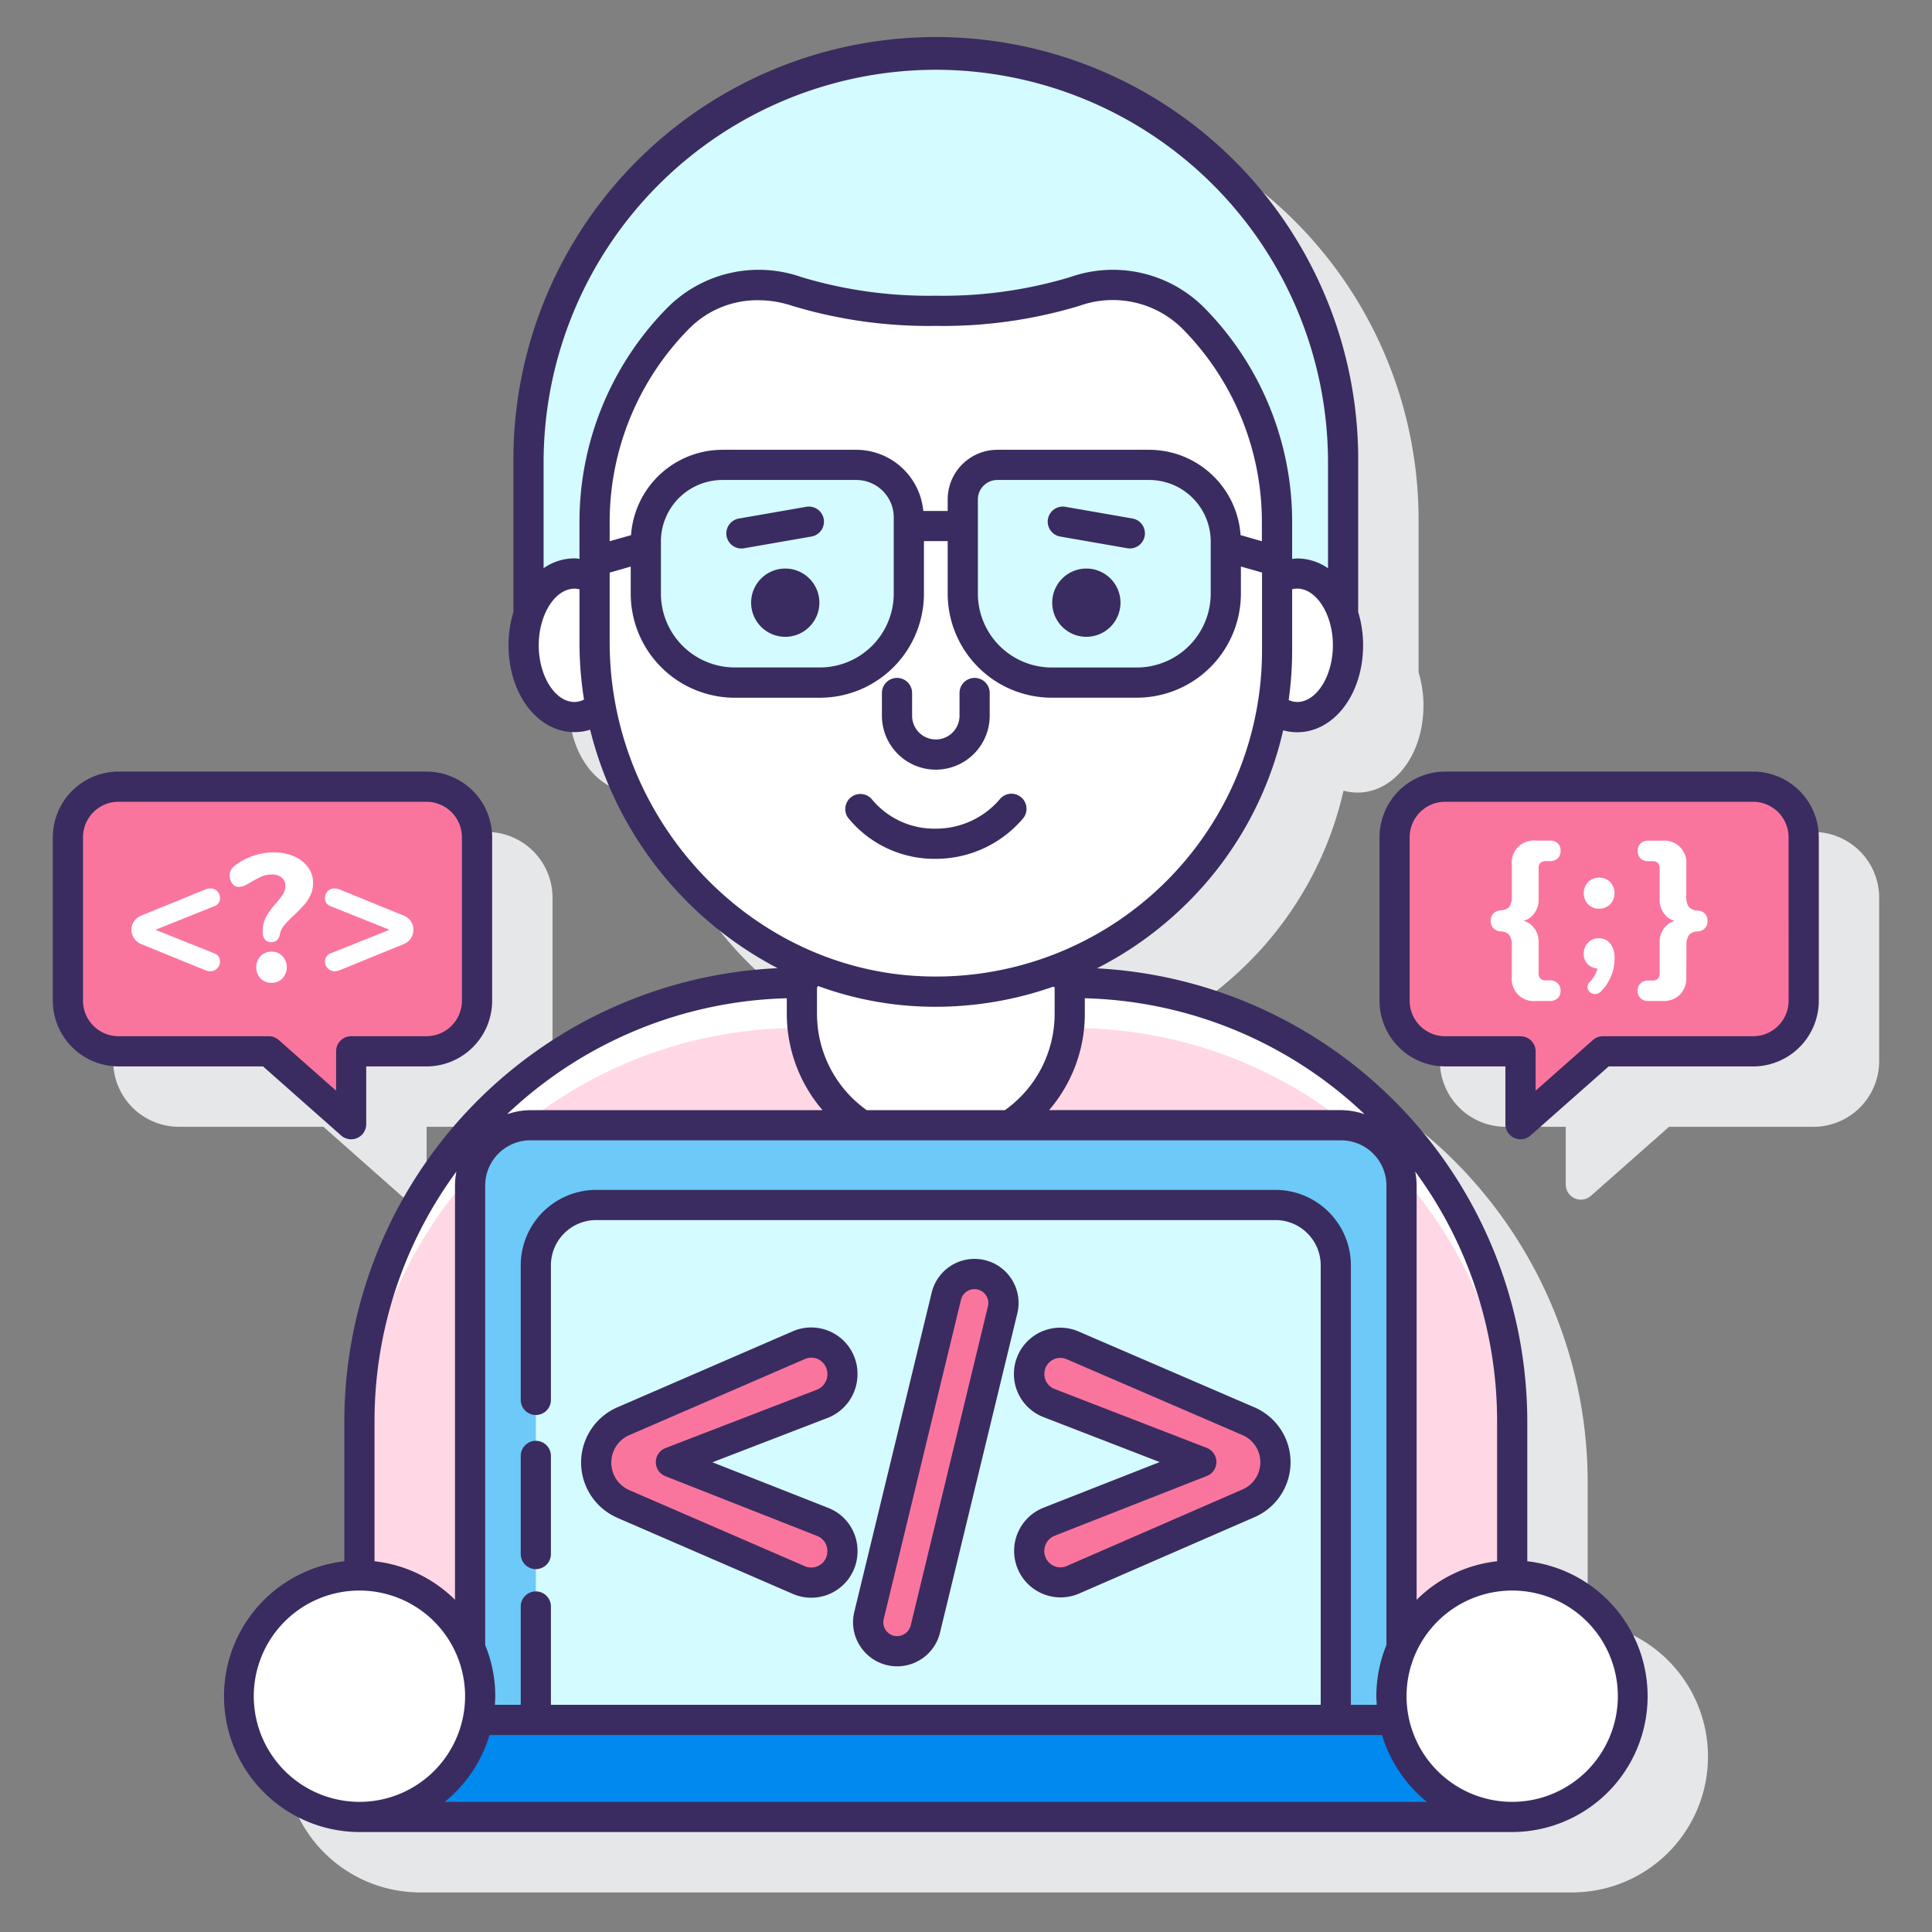 <svg xmlns="http://www.w3.org/2000/svg" viewBox="0 0 128 128"><rect x="0" y="0" width="128" height="128" fill="#808080" stroke="none"/><path fill="#e6e7e8" d="M120.148 55.12h-20.4a4.356 4.356 0 0 0-4.351 4.351V70.3a4.356 4.356 0 0 0 4.351 4.352h3.988V78.48a1 1 0 0 0 .589.912 1 1 0 0 0 1.074-.162l5.179-4.576h9.573A4.357 4.357 0 0 0 124.5 70.3V59.471A4.357 4.357 0 0 0 120.148 55.12zM26.6 79.23a1 1 0 0 0 1.663-.75V74.654h3.987A4.357 4.357 0 0 0 36.606 70.3V59.471a4.356 4.356 0 0 0-4.352-4.351h-20.4A4.356 4.356 0 0 0 7.5 59.471V70.3a4.357 4.357 0 0 0 4.352 4.352h9.574z"/><path fill="#e6e7e8" d="M105.187,107.437v-9.26A30.1,30.1,0,0,0,76.674,68.155a23.689,23.689,0,0,0,5.719-4.072,23.415,23.415,0,0,0,6.619-11.7,3.519,3.519,0,0,0,.926.126c2.451,0,4.37-2.529,4.37-5.757a7.514,7.514,0,0,0-.324-2.206V34.607a27.985,27.985,0,1,0-55.969,0v9.941a7.533,7.533,0,0,0-.323,2.2c0,3.228,1.919,5.757,4.37,5.757a3.474,3.474,0,0,0,1.035-.163,24.46,24.46,0,0,0,12.425,15.8A30.1,30.1,0,0,0,26.813,98.177v9.26a9,9,0,0,0,1,17.941h76.374a9,9,0,0,0,1-17.941Z"/><path fill="#ffd7e5" d="M23.814,120.378v-26.2A29.061,29.061,0,0,1,52.875,65.115H71.124a29.061,29.061,0,0,1,29.062,29.062v26.2Z"/><path fill="#fff" d="M53.128 67.176V65.115h-.253A29.061 29.061 0 0 0 23.814 94.177v3A29.061 29.061 0 0 1 52.875 68.115h.3A8.821 8.821 0 0 1 53.128 67.176zM71.124 65.115h-.252v2.061a8.821 8.821 0 0 1-.051.939h.3a29.061 29.061 0 0 1 29.062 29.062v-3A29.061 29.061 0 0 0 71.124 65.115z"/><path fill="#fff" d="M57.064,74.548h9.871a8.861,8.861,0,0,0,3.937-7.372V63.943A22.4,22.4,0,0,1,62.145,65.7h-.29a22.4,22.4,0,0,1-8.727-1.758v3.233A8.863,8.863,0,0,0,57.064,74.548Z"/><path fill="#d4fbff" d="M62,3.622h0A26.986,26.986,0,0,0,35.015,30.607V40.751C35.552,39.128,36.709,38,38.062,38a2.55,2.55,0,0,1,1.33.388V34.625a19.255,19.255,0,0,1,5.57-13.57A7.581,7.581,0,0,1,52.8,19.311,30.21,30.21,0,0,0,62,20.592a30.21,30.21,0,0,0,9.2-1.281,7.581,7.581,0,0,1,7.833,1.744,19.255,19.255,0,0,1,5.57,13.57v3.759A2.547,2.547,0,0,1,85.938,38c1.352,0,2.51,1.132,3.047,2.755V30.607A26.986,26.986,0,0,0,62,3.622Z"/><path fill="#fff" d="M85.938 38a2.547 2.547 0 0 0-1.33.388v4.709a22.783 22.783 0 0 1-.32 3.783 2.64 2.64 0 0 0 1.65.633c1.861 0 3.369-2.129 3.369-4.756S87.8 38 85.938 38zM39.392 42.551V38.384A2.55 2.55 0 0 0 38.062 38c-1.861 0-3.369 2.129-3.369 4.757s1.508 4.756 3.369 4.756a2.668 2.668 0 0 0 1.724-.69A23.528 23.528 0 0 1 39.392 42.551z"/><path fill="#fff" d="M79.038,21.055a7.581,7.581,0,0,0-7.833-1.744A30.21,30.21,0,0,1,62,20.592a30.21,30.21,0,0,1-9.2-1.281,7.581,7.581,0,0,0-7.833,1.744,19.256,19.256,0,0,0-5.57,13.571v7.925c0,12.259,9.532,22.7,21.784,23.136A22.609,22.609,0,0,0,84.608,43.093V34.626A19.256,19.256,0,0,0,79.038,21.055Z"/><path fill="#d4fbff" d="M47.86,30.8h8.876a3.477,3.477,0,0,1,3.477,3.477v5.06a5.89,5.89,0,0,1-5.89,5.89H48.677a5.89,5.89,0,0,1-5.89-5.89V35.871A5.074,5.074,0,0,1,47.86,30.8Z"/><path fill="#d4fbff" d="M69.677,30.8h5.646a5.89,5.89,0,0,1,5.89,5.89v6.249a2.287,2.287,0,0,1-2.287,2.287H68.86a5.074,5.074,0,0,1-5.074-5.074V36.687a5.89,5.89,0,0,1,5.89-5.89Z" transform="rotate(-180 72.5 38.01)"/><path fill="#fa759e" d="M116.149,52.119h-20.4a3.351,3.351,0,0,0-3.351,3.352V66.3a3.351,3.351,0,0,0,3.351,3.352h4.988V74.48l5.463-4.826h9.953A3.352,3.352,0,0,0,119.5,66.3V55.471A3.352,3.352,0,0,0,116.149,52.119Z"/><path fill="#fff" d="M103.189 65.134a.641.641 0 0 1 .2.509.625.625 0 0 1-.2.5.706.706 0 0 1-.486.175h-.948a1.457 1.457 0 0 1-1.595-1.6V62.632a1.124 1.124 0 0 0-.163-.679.763.763 0 0 0-.558-.246.718.718 0 0 1-.5-.21.7.7 0 0 1-.174-.5.669.669 0 0 1 .174-.474.726.726 0 0 1 .5-.21A.756.756 0 0 0 100 60.07a1.122 1.122 0 0 0 .163-.679v-2.1a1.457 1.457 0 0 1 1.595-1.6h.948a.714.714 0 0 1 .486.173.63.63 0 0 1 .2.5.644.644 0 0 1-.2.511.715.715 0 0 1-.486.174h-.276a.529.529 0 0 0-.372.113.547.547 0 0 0-.12.4v2.04a1.456 1.456 0 0 1-.3.924 1.259 1.259 0 0 1-.7.48 1.259 1.259 0 0 1 .7.48 1.453 1.453 0 0 1 .3.923v2.029a.544.544 0 0 0 .12.4.524.524 0 0 0 .372.114h.276A.705.705 0 0 1 103.189 65.134zM105.215 59.913a1.088 1.088 0 0 1 0-1.475 1.056 1.056 0 0 1 1.464 0 1.088 1.088 0 0 1 0 1.475 1.058 1.058 0 0 1-1.464 0zm1.464 2.593a1.5 1.5 0 0 1 .288.989 3.056 3.056 0 0 1-.9 2.185.539.539 0 0 1-.384.18.51.51 0 0 1-.354-.138.435.435 0 0 1-.15-.331.428.428 0 0 1 .132-.312 2.029 2.029 0 0 0 .528-.911 1 1 0 0 1-.66-.3.93.93 0 0 1-.252-.671 1.028 1.028 0 0 1 .282-.739.937.937 0 0 1 .7-.294A.954.954 0 0 1 106.679 62.506zM112.953 60.526a.665.665 0 0 1 .174.474.7.7 0 0 1-.174.5.718.718 0 0 1-.5.21.763.763 0 0 0-.558.246 1.125 1.125 0 0 0-.162.679l-.012 2.088a1.591 1.591 0 0 1-.42 1.176 1.573 1.573 0 0 1-1.164.42h-.96a.69.69 0 0 1-.474-.175.628.628 0 0 1-.2-.5.644.644 0 0 1 .2-.509.689.689 0 0 1 .474-.174h.288a.524.524 0 0 0 .372-.114.544.544 0 0 0 .12-.4V62.415a1.453 1.453 0 0 1 .3-.923 1.259 1.259 0 0 1 .7-.48 1.259 1.259 0 0 1-.7-.48 1.456 1.456 0 0 1-.3-.924v-2.04a.547.547 0 0 0-.12-.4.529.529 0 0 0-.372-.113h-.288a.7.7 0 0 1-.474-.174.647.647 0 0 1-.2-.511.634.634 0 0 1 .2-.5.7.7 0 0 1 .474-.173h.96a1.457 1.457 0 0 1 1.584 1.6v2.1a1.123 1.123 0 0 0 .162.679.772.772 0 0 0 .57.246A.726.726 0 0 1 112.953 60.526z"/><path fill="#fa759e" d="M7.851,52.119h20.4a3.352,3.352,0,0,1,3.352,3.352V66.3a3.352,3.352,0,0,1-3.352,3.352H23.267V74.48L17.8,69.654H7.851A3.352,3.352,0,0,1,4.5,66.3V55.471A3.352,3.352,0,0,1,7.851,52.119Z"/><path fill="#fff" d="M14.483 63.381a.548.548 0 0 1 .09.306.642.642 0 0 1-.186.474.629.629 0 0 1-.462.186.909.909 0 0 1-.336-.072L9.353 62.547a1.075 1.075 0 0 1-.468-.378 1.007 1.007 0 0 1 .468-1.506l4.236-1.728a.934.934 0 0 1 .347-.072.62.62 0 0 1 .457.18.633.633 0 0 1 .18.468.531.531 0 0 1-.348.516L10.3 61.6l3.924 1.572A.563.563 0 0 1 14.483 63.381zM17.555 62.247a.726.726 0 0 1-.15-.48 2.1 2.1 0 0 1 .222-1.02 5.15 5.15 0 0 1 .654-.9 4.863 4.863 0 0 0 .474-.618 1.05 1.05 0 0 0 .15-.558.651.651 0 0 0-.246-.534 1.032 1.032 0 0 0-.666-.2 1.649 1.649 0 0 0-.714.156q-.33.156-.882.48a1.271 1.271 0 0 1-.576.192.524.524 0 0 1-.426-.222.839.839 0 0 1-.174-.534.786.786 0 0 1 .078-.366.886.886 0 0 1 .246-.282 4 4 0 0 1 1.218-.654 4.291 4.291 0 0 1 1.386-.234 3.261 3.261 0 0 1 1.338.264 2.2 2.2 0 0 1 .924.726 1.743 1.743 0 0 1 .33 1.038 1.862 1.862 0 0 1-.174.81 2.685 2.685 0 0 1-.414.636q-.24.27-.648.666a7.054 7.054 0 0 0-.684.7 1.354 1.354 0 0 0-.288.63.609.609 0 0 1-.2.354.55.55 0 0 1-.366.126A.51.51 0 0 1 17.555 62.247zm-.294 2.574a1.09 1.09 0 0 1 0-1.476.981.981 0 0 1 .732-.294.967.967 0 0 1 .72.294 1.09 1.09 0 0 1 0 1.476.967.967 0 0 1-.72.294A.981.981 0 0 1 17.261 64.821zM27.221 61.035a1.041 1.041 0 0 1 0 1.134 1.084 1.084 0 0 1-.469.378l-4.235 1.728a.917.917 0 0 1-.336.072.626.626 0 0 1-.462-.186.639.639 0 0 1-.187-.474.548.548 0 0 1 .09-.306.574.574 0 0 1 .258-.21L25.805 61.6 21.88 60.027a.531.531 0 0 1-.348-.516.637.637 0 0 1 .18-.468.618.618 0 0 1 .456-.18.944.944 0 0 1 .349.072l4.235 1.728A.994.994 0 0 1 27.221 61.035z"/><path fill="#6dc9f7" d="M92.342,113.947a7.975,7.975,0,0,1,.513-4.767V78.548a4,4,0,0,0-4-4H35.145a4,4,0,0,0-4,4V109.18a7.975,7.975,0,0,1,.513,4.767Z"/><path fill="#d4fbff" d="M35.5,113.947V83.833a4,4,0,0,1,4-4h45a4,4,0,0,1,4,4v30.114Z"/><path fill="#fa759e" d="M55.813 102.752v.035a2.066 2.066 0 0 1-2.887 1.9L41.285 99.638a2.965 2.965 0 0 1-1.785-2.72v-.032a2.965 2.965 0 0 1 1.785-2.72l11.641-5.045a2.066 2.066 0 0 1 2.887 1.9v.057A2.065 2.065 0 0 1 54.49 93L44.446 96.87 54.5 100.83A2.065 2.065 0 0 1 55.813 102.752zM65.011 84.461a1.92 1.92 0 0 0-2.317 1.415l-5.119 21.15a1.921 1.921 0 0 0 1.414 2.317 1.947 1.947 0 0 0 .453.054 1.912 1.912 0 0 0 1.864-1.468l5.119-21.151A1.923 1.923 0 0 0 65.011 84.461zM82.719 99.6l-11.642 5.069a2.066 2.066 0 0 1-2.89-1.894v-.029A2.067 2.067 0 0 1 69.5 100.82l10.089-3.961-10.08-3.9a2.065 2.065 0 0 1-1.32-1.927h0a2.065 2.065 0 0 1 2.884-1.9L82.71 94.157a2.965 2.965 0 0 1 1.79 2.722h0A2.965 2.965 0 0 1 82.719 99.6z"/><path fill="#0089ef" d="M92.342,113.947H31.658a8.011,8.011,0,0,1-4.688,5.781,3.971,3.971,0,0,0,2.175.65h65.71a3.968,3.968,0,0,0,2.174-.65A8.012,8.012,0,0,1,92.342,113.947Z"/><circle cx="23.814" cy="112.378" r="8" fill="#fff"/><circle cx="100.186" cy="112.378" r="8" fill="#fff"/><path fill="#3a2c60" d="M52.026 37.668a2.261 2.261 0 1 0 2.26 2.261A2.261 2.261 0 0 0 52.026 37.668zM71.974 37.668a2.261 2.261 0 1 0 2.261 2.261A2.261 2.261 0 0 0 71.974 37.668zM62 50.992a3.575 3.575 0 0 0 3.571-3.572V45.913a1 1 0 0 0-2 0V47.42a1.571 1.571 0 1 1-3.142 0V45.913a1 1 0 0 0-2 0V47.42A3.575 3.575 0 0 0 62 50.992zM75.024 34.351L70.6 33.58a1 1 0 1 0-.344 1.97l4.427.771a1.02 1.02 0 0 0 .173.015 1 1 0 0 0 .17-1.985zM53.4 33.58l-4.427.771a1 1 0 1 0 .342 1.97l4.428-.771a1 1 0 1 0-.343-1.97zM67.807 54.19a1 1 0 0 0-1.594-1.208A5.554 5.554 0 0 1 62 54.9 5.363 5.363 0 0 1 57.8 53a1 1 0 0 0-1.618 1.175A7.373 7.373 0 0 0 62 56.9 7.578 7.578 0 0 0 67.807 54.19zM116.148 51.12h-20.4a4.356 4.356 0 0 0-4.351 4.351V66.3a4.356 4.356 0 0 0 4.351 4.352h3.988V74.48a1 1 0 0 0 .589.912 1 1 0 0 0 1.074-.162l5.179-4.576h9.573A4.357 4.357 0 0 0 120.5 66.3V55.471A4.357 4.357 0 0 0 116.148 51.12zM118.5 66.3a2.355 2.355 0 0 1-2.353 2.352H106.2a1 1 0 0 0-.662.25l-3.8 3.359V69.654a1 1 0 0 0-1-1H95.745A2.354 2.354 0 0 1 93.394 66.3V55.471a2.353 2.353 0 0 1 2.351-2.351h20.4a2.355 2.355 0 0 1 2.353 2.351zM22.6 75.23a1 1 0 0 0 1.663-.75V70.654h3.987A4.357 4.357 0 0 0 32.606 66.3V55.471a4.356 4.356 0 0 0-4.352-4.351H7.851A4.356 4.356 0 0 0 3.5 55.471V66.3a4.357 4.357 0 0 0 4.352 4.352h9.574zM5.5 66.3V55.471A2.354 2.354 0 0 1 7.851 53.12h20.4a2.354 2.354 0 0 1 2.352 2.351V66.3a2.355 2.355 0 0 1-2.352 2.352H23.267a1 1 0 0 0-1 1v2.609l-3.8-3.359a1 1 0 0 0-.662-.25H7.851A2.355 2.355 0 0 1 5.5 66.3zM35.5 103.958a1 1 0 0 0 1-1v-6.5a1 1 0 0 0-2 0v6.5A1 1 0 0 0 35.5 103.958zM40.888 100.555l11.64 5.045a3.066 3.066 0 0 0 4.285-2.812v-.036A3.049 3.049 0 0 0 54.87 99.9L47.2 96.88l7.648-2.946a3.1 3.1 0 0 0 1.963-2.917A3.066 3.066 0 0 0 52.528 88.2l-11.64 5.045a3.988 3.988 0 0 0 0 7.306zm.8-5.472l11.64-5.044a1.077 1.077 0 0 1 .427-.09 1.058 1.058 0 0 1 .582.176 1.112 1.112 0 0 1-.2 1.942l-10.044 3.87A1 1 0 0 0 44.08 97.8l10.058 3.96a1.06 1.06 0 0 1 .675.992v.036a1.066 1.066 0 0 1-1.49.977L41.683 98.72a1.989 1.989 0 0 1 0-3.637zM56.949 109a2.919 2.919 0 0 0 5.329-.834L67.4 87.015a2.919 2.919 0 1 0-5.674-1.374L56.6 106.79A2.892 2.892 0 0 0 56.949 109zm1.6-1.736l5.119-21.151a.915.915 0 0 1 .417-.57.9.9 0 0 1 .474-.134.946.946 0 0 1 .217.026h0a.921.921 0 0 1 .678 1.11l-5.119 21.151a.932.932 0 0 1-1.109.678.921.921 0 0 1-.569-.416A.91.91 0 0 1 58.547 107.262zM69.146 93.892l7.687 2.974-7.7 3.024a3.079 3.079 0 1 0 2.346 5.693l11.641-5.069a3.964 3.964 0 0 0-.012-7.275L71.467 88.218a3.066 3.066 0 1 0-2.321 5.674zm.521-3.75a1.052 1.052 0 0 1 .582-.178 1.064 1.064 0 0 1 .425.09l11.639 5.021a1.964 1.964 0 0 1 .007 3.605h0l-11.641 5.069a1.049 1.049 0 0 1-1.01-.086 1.09 1.09 0 0 1 .194-1.912l10.09-3.961a1 1 0 0 0 0-1.864l-10.079-3.9a1.058 1.058 0 0 1-.681-.994A1.047 1.047 0 0 1 69.667 90.142z"/><path fill="#3a2c60" d="M101.187,103.437v-9.26A30.1,30.1,0,0,0,72.674,64.155a23.689,23.689,0,0,0,5.719-4.072,23.417,23.417,0,0,0,6.62-11.7,3.427,3.427,0,0,0,.925.13c2.451,0,4.37-2.529,4.37-5.757a7.514,7.514,0,0,0-.324-2.206V30.607a27.985,27.985,0,1,0-55.969,0v9.941a7.533,7.533,0,0,0-.323,2.2c0,3.228,1.919,5.757,4.37,5.757a3.446,3.446,0,0,0,1.036-.16,24.456,24.456,0,0,0,12.424,15.8A30.1,30.1,0,0,0,22.813,94.177v9.26a9,9,0,0,0,1,17.941h76.374a9,9,0,0,0,1-17.941Zm-2,0a8.976,8.976,0,0,0-5.332,2.553V78.548a4.91,4.91,0,0,0-.094-.929,27.906,27.906,0,0,1,5.426,16.558Zm-27.315-37.3A27.954,27.954,0,0,1,90.409,73.82a4.943,4.943,0,0,0-1.554-.272H69.506a9.788,9.788,0,0,0,2.366-6.372Zm-2.087-.766c.032.026.061.04.087.031v1.777a7.835,7.835,0,0,1-3.294,6.372H57.422a7.835,7.835,0,0,1-3.294-6.372V65.4c.02.007.045-.027.07-.075a22.532,22.532,0,0,0,6.942,1.362c.291.01.58.015.87.015A23.573,23.573,0,0,0,69.785,65.368Zm-15.291,8.18H35.145a4.955,4.955,0,0,0-1.555.272,27.958,27.958,0,0,1,18.538-7.686v1.042A9.788,9.788,0,0,0,54.494,73.548Zm-19.349,2h53.71a3,3,0,0,1,3,3v30.438a8.949,8.949,0,0,0-.668,3.392c0,.192.016.38.028.569H89.5V83.833a5.006,5.006,0,0,0-5-5h-45a5.006,5.006,0,0,0-5,5v8.914a1,1,0,1,0,2,0V83.833a3,3,0,0,1,3-3h45a3,3,0,0,1,3,3v29.114h-51v-6.512a1,1,0,0,0-2,0v6.512H32.785c.012-.189.028-.377.028-.569a8.949,8.949,0,0,0-.668-3.392V78.548A3,3,0,0,1,35.145,75.548Zm-2.71,39.4h59.13a9.02,9.02,0,0,0,2.977,4.431H29.458A9.02,9.02,0,0,0,32.435,114.947ZM82.192,35.453A6.078,6.078,0,0,0,76.14,29.8H66.074a3.291,3.291,0,0,0-3.287,3.287v.767H61.171A4.469,4.469,0,0,0,56.736,29.8H47.86a6.076,6.076,0,0,0-6.052,5.656l-1.416.4V34.625a18.211,18.211,0,0,1,5.281-12.867,6.357,6.357,0,0,1,4.556-1.868,7.112,7.112,0,0,1,2.25.37A31.223,31.223,0,0,0,62,21.592a31.223,31.223,0,0,0,9.521-1.332,6.554,6.554,0,0,1,6.8,1.5,18.209,18.209,0,0,1,5.282,12.867v1.232Zm-1.979.418v3.463a4.9,4.9,0,0,1-4.89,4.89H69.677a4.9,4.9,0,0,1-4.89-4.89v-6.25A1.289,1.289,0,0,1,66.074,31.8H76.14A4.078,4.078,0,0,1,80.213,35.871Zm-21-1.6v5.06a4.9,4.9,0,0,1-4.89,4.89H48.677a4.9,4.9,0,0,1-4.89-4.89V35.871A4.078,4.078,0,0,1,47.86,31.8h8.876A2.48,2.48,0,0,1,59.213,34.274ZM85.938,46.509a1.449,1.449,0,0,1-.56-.129,24.016,24.016,0,0,0,.23-3.287V39.038a1.477,1.477,0,0,1,.33-.042c1.285,0,2.37,1.72,2.37,3.756S87.223,46.509,85.938,46.509ZM62,4.622A26.014,26.014,0,0,1,87.984,30.607v7.041A3.589,3.589,0,0,0,85.938,37c-.112,0-.219.022-.33.033v-2.4A20.2,20.2,0,0,0,79.75,20.353a8.542,8.542,0,0,0-8.861-1.99A29.233,29.233,0,0,1,62,19.592a29.237,29.237,0,0,1-8.889-1.229,8.542,8.542,0,0,0-8.861,1.99,20.2,20.2,0,0,0-5.858,14.272v2.4c-.111-.011-.218-.033-.33-.033a3.6,3.6,0,0,0-2.047.652V30.607A26.015,26.015,0,0,1,62,4.622ZM38.062,46.509c-1.285,0-2.37-1.72-2.37-3.757S36.777,39,38.062,39a1.47,1.47,0,0,1,.33.042v3.513a24.271,24.271,0,0,0,.3,3.795A1.483,1.483,0,0,1,38.062,46.509Zm2.33-3.958V37.937l1.395-.4v1.8a6.9,6.9,0,0,0,6.89,6.89h5.646a6.9,6.9,0,0,0,6.89-6.89V35.851h1.574v3.483a6.9,6.9,0,0,0,6.89,6.89h5.646a6.9,6.9,0,0,0,6.89-6.89v-1.8l1.4.4v5.156a21.608,21.608,0,0,1-22.4,21.594C49.731,64.279,40.392,54.349,40.392,42.551ZM30.239,77.618a4.929,4.929,0,0,0-.094.93V105.99a8.976,8.976,0,0,0-5.332-2.553v-9.26A27.909,27.909,0,0,1,30.239,77.618Zm-13.426,34.76a7,7,0,1,1,7,7A7.008,7.008,0,0,1,16.813,112.378Zm83.374,7a7,7,0,1,1,7-7A7.008,7.008,0,0,1,100.187,119.378Z"/></svg>